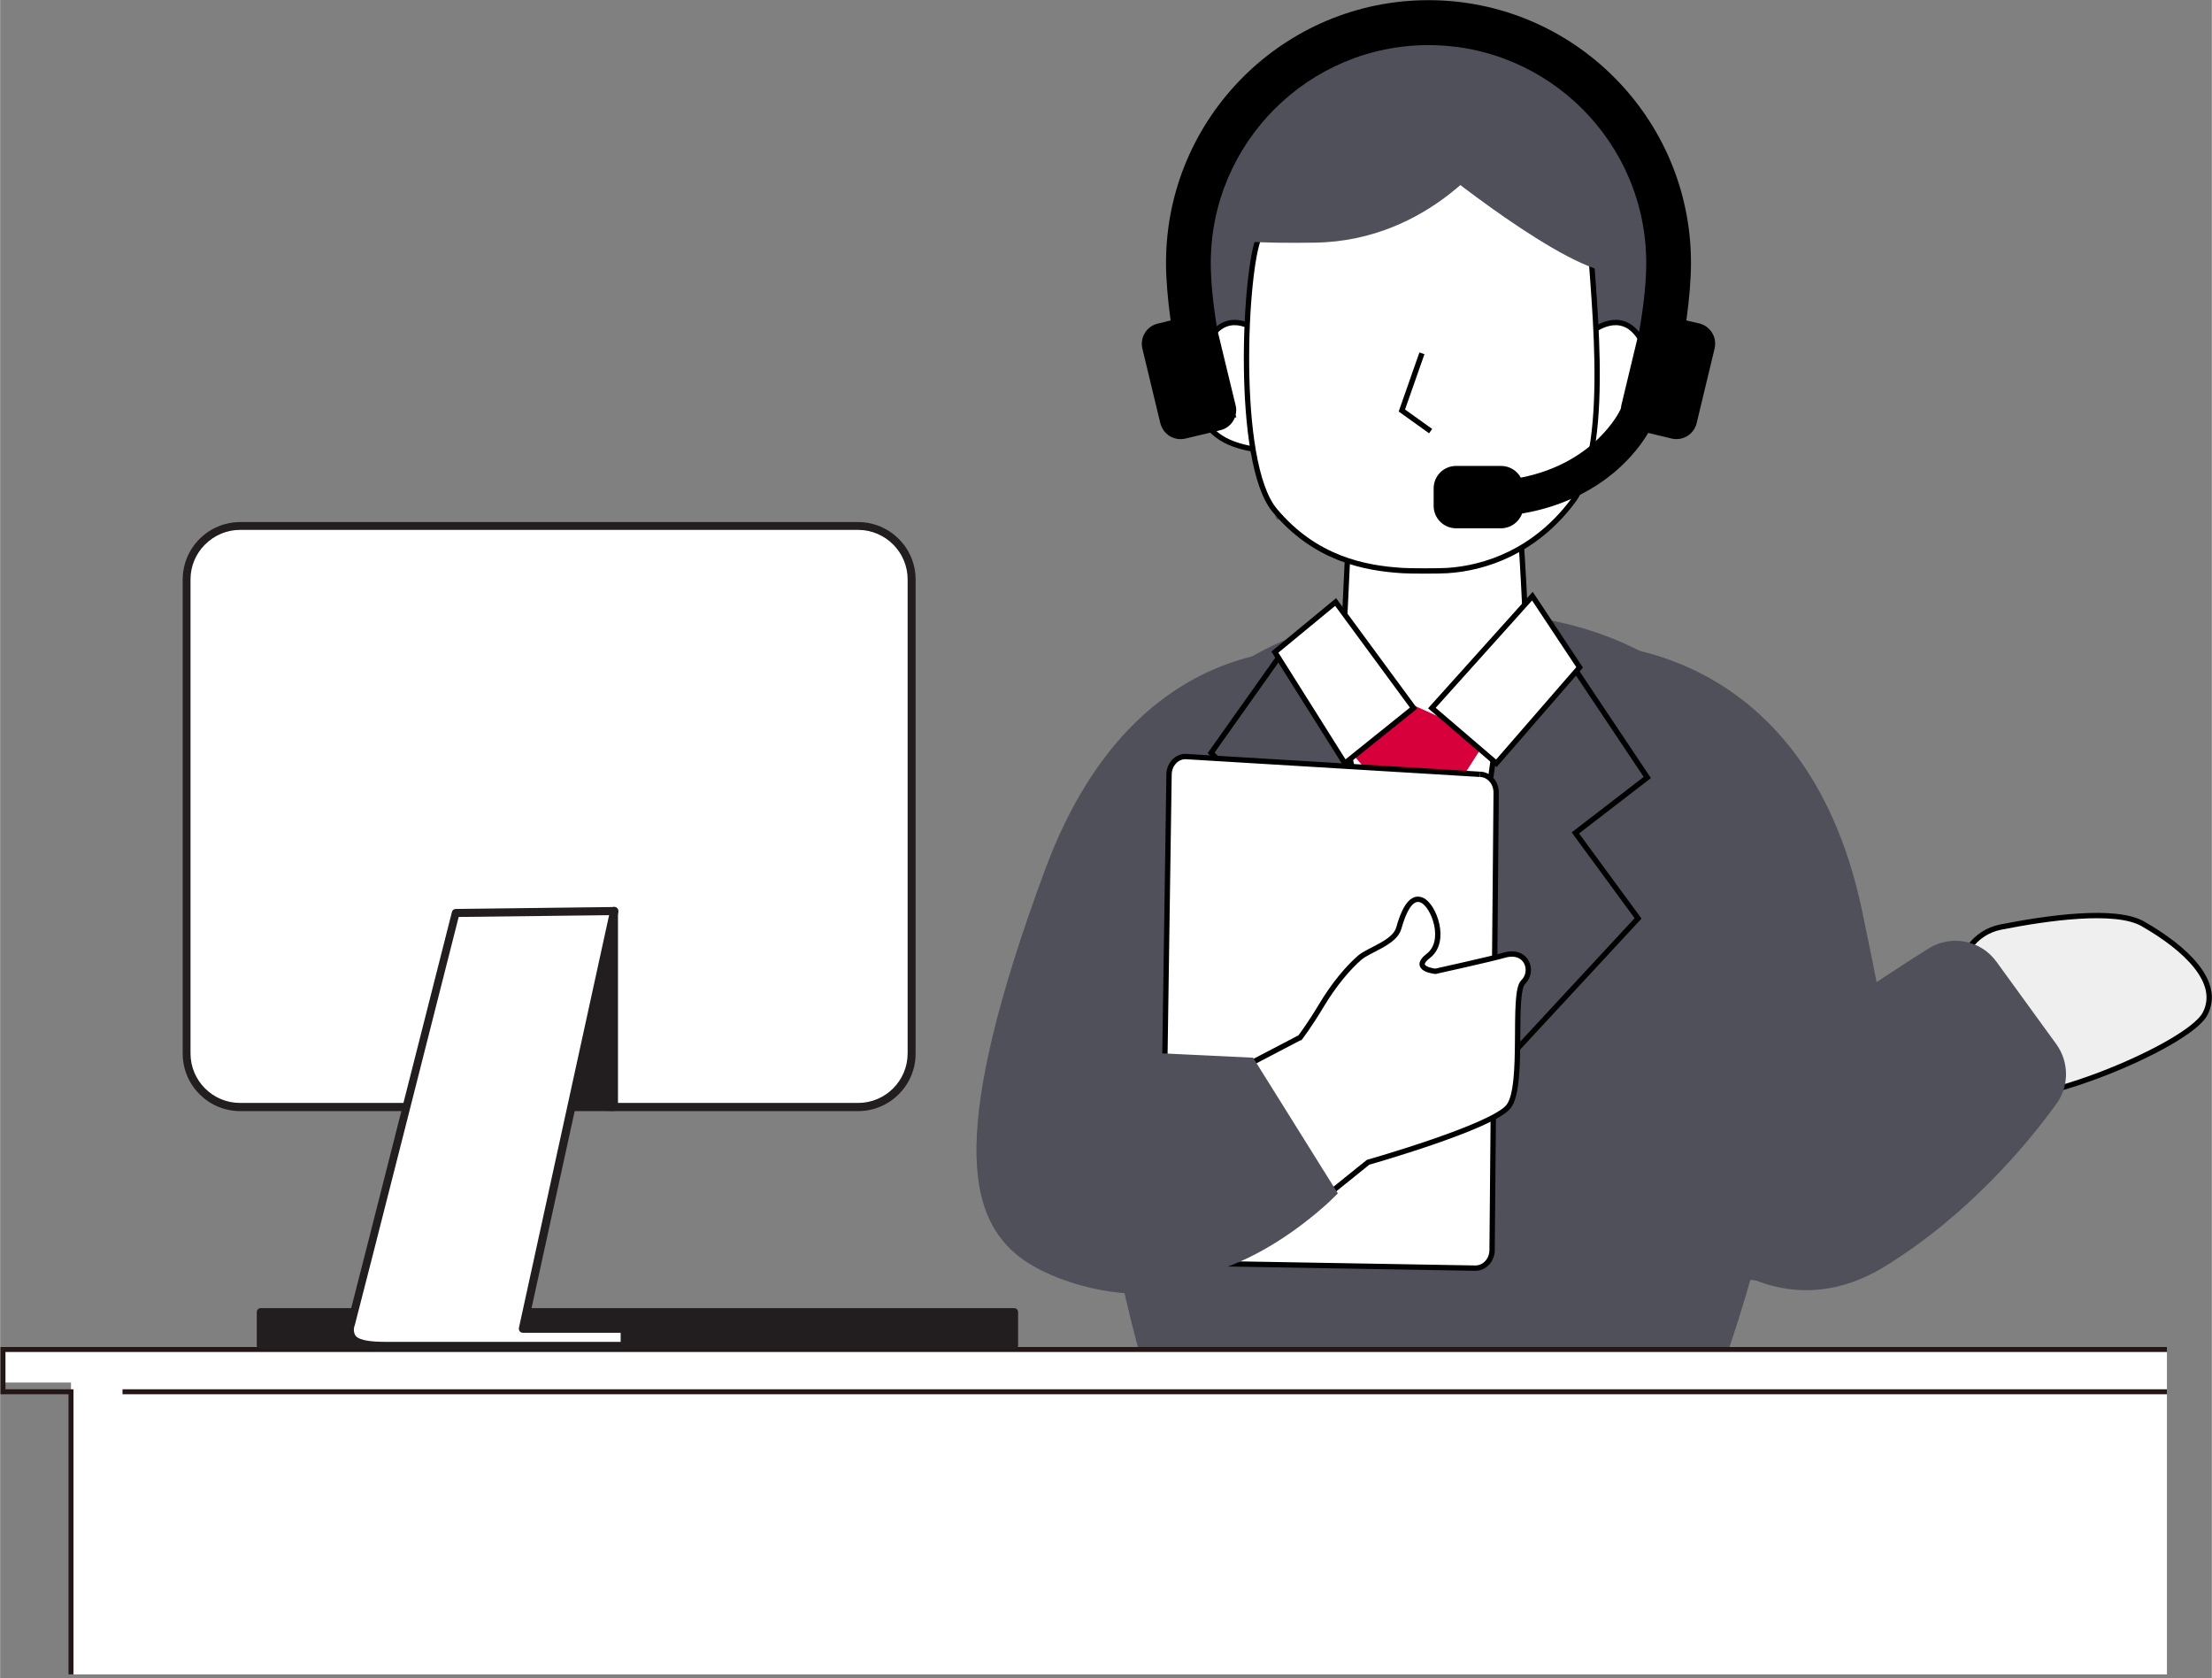 <?xml version="1.0" encoding="UTF-8"?><svg id="_レイヤー_1" xmlns="http://www.w3.org/2000/svg" width="43.94mm" height="33.33mm" viewBox="0 0 124.54 94.48"><rect x="0" y="0" width="124.54" height="94.48" fill="#808080" stroke="none"/><defs><style>.cls-1,.cls-2,.cls-3,.cls-4,.cls-5,.cls-6{stroke-width:0px;}.cls-1,.cls-7,.cls-8{fill:#50505a;}.cls-7,.cls-9,.cls-10,.cls-11{stroke:#000;stroke-width:.3px;}.cls-7,.cls-9,.cls-10,.cls-11,.cls-8,.cls-12{stroke-miterlimit:10;}.cls-9{fill-rule:evenodd;}.cls-9,.cls-10,.cls-5{fill:#fff;}.cls-3,.cls-12{fill:none;}.cls-11{fill:#efefef;}.cls-8{stroke:#50505a;stroke-width:.61px;}.cls-4{fill:#d7003a;}.cls-12{stroke:#231815;stroke-width:.28px;}.cls-6{fill:#221e1f;}</style></defs><path class="cls-1" d="M64.83,78.45s-14.27-43.15,15.66-44.04c34.07-1.02,15.94,44.04,15.94,44.04h-31.6Z"/><path class="cls-10" d="M75.96,29.51l-.52,10.88s.52,3.11,3.63,3.11c3.11,0,6.9-6.73,6.9-6.73,0,0-.44-12.31-1.34-14.44-.9-2.13-7.63,2.65-8.15,3.62s-.52,3.57-.52,3.57Z"/><path class="cls-1" d="M89.21,36.26s12.35-.55,15.63,14.99,2.85,18.81-.06,20.39c-2.92,1.58-12.35-.28-12.23-1.91.13-1.63-5.39-15.2-5.39-15.2"/><path class="cls-1" d="M75.96,36.73s-11.58-2.69-17.11,12.2c-5.53,14.9-4.22,19.4-1.73,21.6s8.62,3.08,8.86,1.46,7.88-17,7.88-17"/><polygon class="cls-5" points="73.63 38.05 75.43 61.75 80.31 62.35 87.52 41.63 80.58 40.22 74.8 38.79 73.63 38.05"/><path class="cls-1" d="M71.89,29.25s-4.94-12.44-5.49-15.49c-.55-3.04,3.35-7.84,5.51-8.9.95-.47,6.38-2.42,8.66-2.82,2.28-.4,6.62,1.67,8.47,3.72s2.69,2.51,2.69,2.51c0,0,3.67,1.24,2.14,11.25-1.41,9.23-9.89,9.72-9.89,9.72h-12.1Z"/><polygon class="cls-4" points="75.43 41.58 78.7 45.47 73.63 62.96 80.57 64.09 85.16 58.1 81.4 45.23 83.74 41.58 79.07 39.47 75.43 41.58"/><polygon class="cls-7" points="88.54 37.47 92.75 43.77 88.7 46.89 92.23 51.7 81.1 63.71 84.52 39.65 88.54 37.47"/><polygon class="cls-7" points="72.21 36.71 68.19 42.38 72.28 46.6 68.79 50.26 80.37 63.42 75.43 39.92 72.21 36.71"/><path class="cls-10" d="M89.73,18.6s1.48-1.17,2.52.29,1.72,5.05-1.24,6.11c-2.96,1.05-3.46-.96-3.46-.96l2.18-5.44Z"/><path class="cls-10" d="M70.75,18.6s-1.48-1.17-2.52.29-1.72,5.05,1.24,6.11c2.96,1.05,3.46-.96,3.46-.96l-2.18-5.44Z"/><path class="cls-10" d="M83.69,9.51c5.27-.15,5.87,2.61,5.85,3.82-.04,1.89,1.38,11.74-.99,14.89-2.13,2.84-4.95,3.77-7.07,3.9-.44.03-2.07.03-2.51,0-2.13-.13-4.92-.66-7.2-3.39-2.26-2.71-1.68-13.69-.87-15.4,1.04-2.22,4.46-2.38,9.66-2.23"/><polyline class="cls-10" points="80.06 19.89 78.93 23.11 80.55 24.27"/><polygon class="cls-10" points="86.28 33.56 88.94 37.57 84.25 42.97 80.62 39.86 86.28 33.56"/><polygon class="cls-10" points="75.2 33.89 71.78 36.71 75.72 42.97 79.59 39.86 75.2 33.89"/><path class="cls-1" d="M80.55,9.11s7.71,6.3,10.46,6.25c2.75-.05-2.45-7.06-2.45-7.06l-6.95-1.34-1.06,2.16Z"/><path class="cls-1" d="M84.19,8.29s-3.54,5.27-10.15,5.37c-6.61.1-5.64-.61-5.64-.61l3.69-3.94,6.16-1.98,5.93,1.16Z"/><path class="cls-9" d="M83.32,43.59l-16.56-1c-.51-.01-.93.44-.94,1l-.39,26.48c0,.56.4,1.02.91,1.03l16.73.29c.51,0,.93-.44.94-1l.23-25.77c0-.56-.4-1.02-.91-1.03"/><path class="cls-10" d="M73.2,58.41s.51-.66,1.2-1.81c.69-1.16,1.51-2.13,2.16-2.69.53-.45,1.98-.84,2.2-1.67.23-.83.65-1.87,1.31-1.56.66.3,1.42,2.31.35,3.13-.97.74.4.87.4.87,0,0,3.25-.72,3.85-.9,1.29-.39,1.73.89,1.09,1.51-.64.62.08,5.85-.82,7-.9,1.15-7.91,3.14-7.91,3.14l-3.48,2.8-3.71-8.07,3.35-1.75Z"/><path class="cls-8" d="M64.46,59.56l5.92.28,4.56,7.3s-6.35,6.44-11.92,3.95l1.43-11.53Z"/><path class="cls-11" d="M110.38,55.36c-.2-1.49.8-2.88,2.27-3.17,2.58-.51,6.47-1.07,8.01-.18,2.39,1.37,4.43,3.27,3.5,5.06s-9.91,5.5-12.18,4.6c-1.26-.5-1.37-4.5-1.61-6.3Z"/><path class="cls-1" d="M94.11,68.46s5.16,7.05,12.04,2.82c4.67-2.88,7.99-6.86,9.63-9.13.73-1,.73-2.36,0-3.37l-3.37-4.64c-.88-1.22-2.56-1.54-3.83-.74-2.98,1.87-7.95,5.16-9.09,6.92-1.65,2.56-1.1,5.11-1.1,5.11"/><path class="cls-2" d="M65.33,23.82c.13.53.59.9,1.14.9.09,0,.18-.01.27-.03l1.97-.47c.38-.09.68-.36.82-.72h.08s-.04-.14-.04-.14c.04-.19.05-.37,0-.54l-1.03-4.25c-.25-1.48-.37-2.75-.37-3.77,0-6.76,5.5-12.26,12.26-12.26s12.26,5.5,12.26,12.26c0,1.02-.12,2.29-.39,3.81l-1.01,4.2c-.01.06-.02.13-.03.19l-.04.09s-1.37,2.97-5.59,3.8c-.22-.4-.64-.66-1.11-.66h-2.54c-.7,0-1.26.57-1.26,1.26v.99c0,.7.57,1.26,1.26,1.26h2.54c.53,0,1-.34,1.18-.83,2.53-.43,4.21-1.5,5.19-2.32,1.01-.85,1.62-1.72,1.91-2.22l1.32.32c.09.02.18.03.27.03.54,0,1.01-.37,1.14-.9l1.01-4.2c.15-.63-.24-1.26-.86-1.41l-.73-.17c.17-1.23.26-2.32.26-3.25,0-8.15-6.63-14.78-14.78-14.78s-14.78,6.63-14.78,14.78c0,.93.09,2.02.26,3.25l-.73.18c-.63.15-1.01.78-.86,1.41l1.01,4.2Z"/><polygon class="cls-5" points=".16 75.97 .16 77.83 3.99 77.83 3.99 94.26 122.01 94.26 122.01 77.83 122.01 75.97 .16 75.97"/><polyline class="cls-12" points="122.01 75.97 .16 75.97 .16 78.35 3.99 78.35 3.99 94.26"/><line class="cls-12" x1="6.89" y1="78.35" x2="122.01" y2="78.35"/><rect class="cls-3" x="3.63" y="5.37" width="113.56" height="78.35" rx="1.99" ry="1.99"/><rect id="_長方形_1371" class="cls-6" x="14.68" y="73.87" width="42.41" height="1.86"/><path id="_パス_878" class="cls-6" d="M57.09,75.96H14.68c-.13,0-.23-.1-.23-.23v-1.86c0-.13.1-.23.23-.23h42.41c.13,0,.23.1.23.23v1.86c0,.12-.1.23-.23.23M14.91,75.5h41.95v-1.4H14.91v1.4Z"/><path id="_パス_879" class="cls-5" d="M13.64,29.79h34.56c1.66,0,3,1.34,3,3v26.53c0,1.66-1.34,3-3,3H13.64c-1.66,0-3-1.34-3-3v-26.53c0-1.66,1.34-3,3-3"/><path id="_パス_880" class="cls-6" d="M48.31,62.55H13.52c-1.79,0-3.24-1.45-3.24-3.24v-26.68c0-1.79,1.45-3.24,3.24-3.24h34.79c1.79,0,3.24,1.45,3.24,3.24v26.68c0,1.79-1.45,3.24-3.24,3.24M13.51,29.83c-1.54,0-2.79,1.25-2.79,2.79h0v26.68c0,1.54,1.25,2.79,2.79,2.79h34.8c1.54,0,2.79-1.25,2.79-2.79v-26.68c0-1.54-1.25-2.79-2.79-2.79H13.51Z"/><path id="_パス_881" class="cls-6" d="M34.57,51.28v11.04l-7.15-.32,7.15-10.71Z"/><path id="_パス_882" class="cls-6" d="M34.58,62.55h0l-7.15-.32c-.08,0-.16-.05-.2-.13-.04-.07-.04-.16,0-.23l7.15-10.72c.05-.08.16-.12.25-.09.1.03.16.12.16.22v11.03c0,.12-.1.22-.23.23M27.84,61.79l6.51.29v-10.05l-6.51,9.76Z"/><path id="_パス_883" class="cls-5" d="M25.64,51.39s-5.63,22.17-5.89,23.15c-.29,1.06.58,1.22,1.99,1.22h13.41v-.96h-5.72s2.44-11.16,5.15-23.51l-8.94.1Z"/><path id="_パス_884" class="cls-6" d="M35.15,75.99h-13.39c-1.05,0-1.76-.08-2.09-.52-.19-.29-.24-.66-.12-.98.26-.95,5.83-22.93,5.89-23.15.02-.1.11-.17.21-.17l8.94-.11c.07,0,.13.03.17.08.04.05.06.12.05.19l-5.09,23.24h5.44c.13,0,.23.1.23.23h0v.97c0,.13-.1.23-.23.23,0,0-.01,0-.02,0M25.82,51.62c-.52,2.06-5.6,22.07-5.85,22.98-.08.19-.07.41.04.59.23.3,1.01.35,1.73.35h13.2v-.51h-5.5c-.07,0-.13-.03-.18-.08-.04-.05-.06-.12-.05-.19l5.08-23.24-8.47.1Z"/></svg>